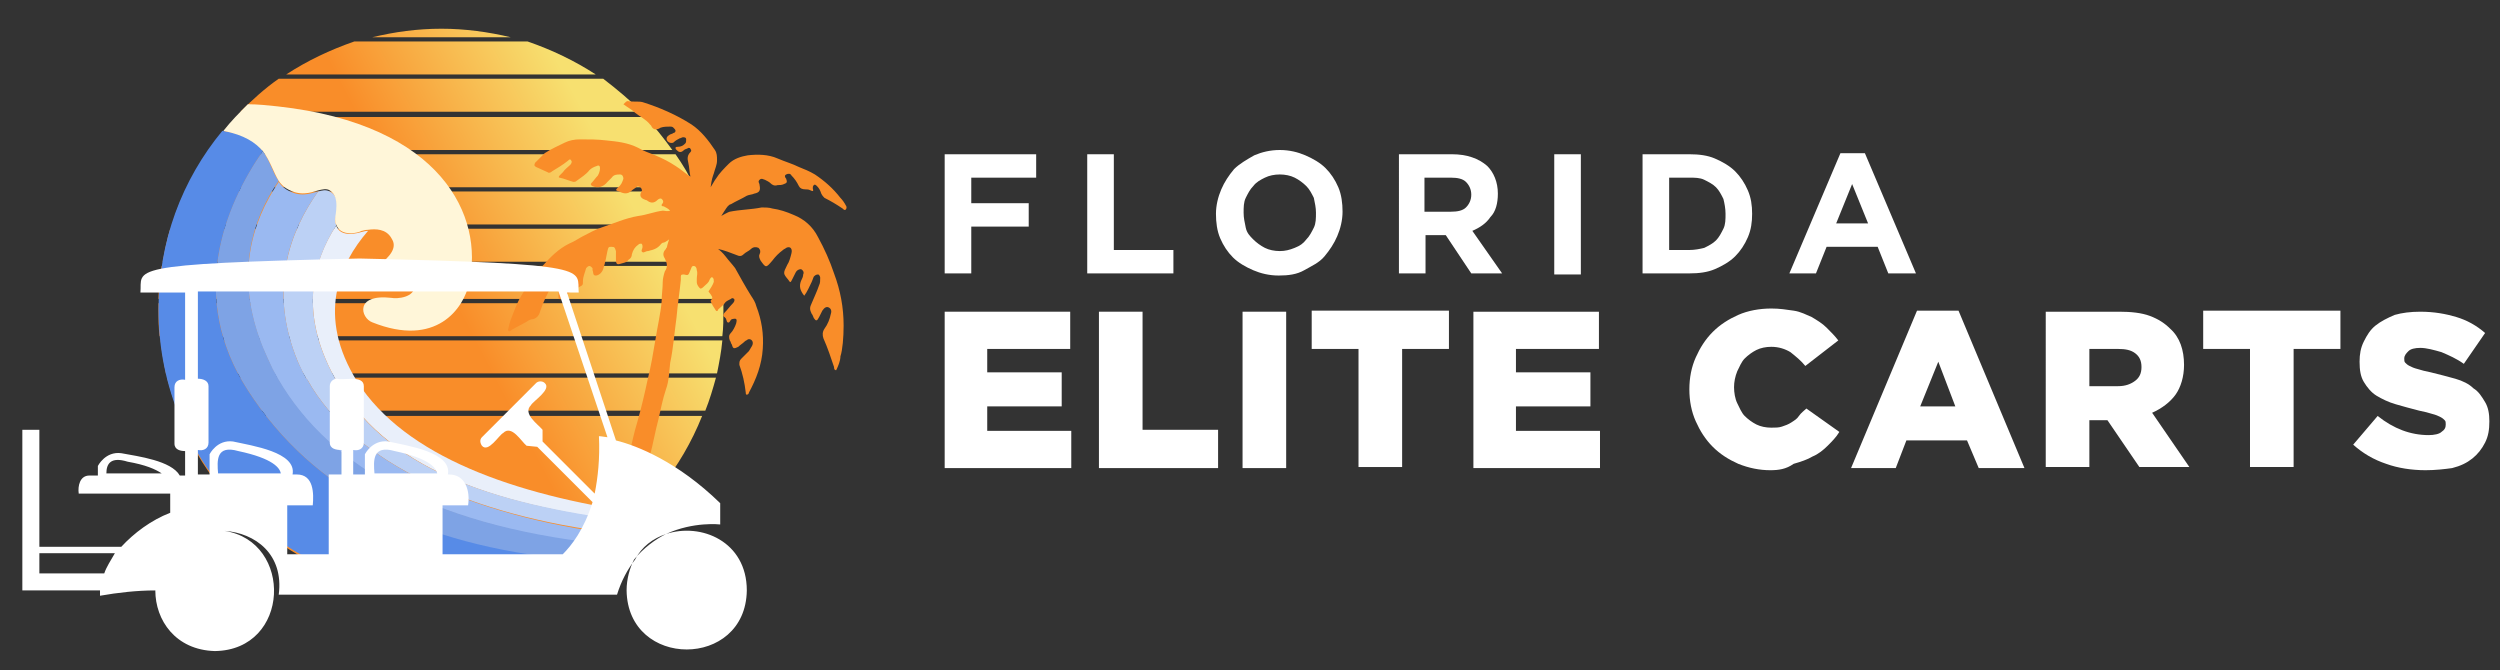 <?xml version="1.0" encoding="utf-8"?>
<!-- Generator: Adobe Illustrator 24.3.0, SVG Export Plug-In . SVG Version: 6.00 Build 0)  -->
<svg version="1.1" id="Layer_1" xmlns="http://www.w3.org/2000/svg" xmlns:xlink="http://www.w3.org/1999/xlink" x="0px" y="0px"
	 viewBox="0 0 235 63" style="enable-background:new 0 0 235 63;" xml:space="preserve">
<rect x="0" y="0" width="235" height="63" fill="#333333" stroke="none"/>
<style type="text/css">
	.st0{fill:url(#SVGID_1_);}
	.st1{fill:url(#SVGID_2_);}
	.st2{fill:url(#SVGID_3_);}
	.st3{fill:url(#SVGID_4_);}
	.st4{fill:url(#SVGID_5_);}
	.st5{fill:url(#SVGID_6_);}
	.st6{fill:url(#SVGID_7_);}
	.st7{fill:url(#SVGID_8_);}
	.st8{fill:url(#SVGID_9_);}
	.st9{fill:url(#SVGID_10_);}
	.st10{fill:url(#SVGID_11_);}
	.st11{fill:url(#SVGID_12_);}
	.st12{fill:#E9EFFA;}
	.st13{fill:#BCD1F5;}
	.st14{fill:#9AB9F1;}
	.st15{fill:#7EA3E5;}
	.st16{fill:#578BE7;}
	.st17{fill:#FFF6D9;}
	.st18{fill:#F98D29;}
	.st19{fill:#FFFFFF;}
</style>
<g>
	<g>
		<linearGradient id="SVGID_1_" gradientUnits="userSpaceOnUse" x1="21.536" y1="44.022" x2="63.803" y2="21.549">
			<stop  offset="0.543" style="stop-color:#F98D29"/>
			<stop  offset="0.94" style="stop-color:#F7E070"/>
		</linearGradient>
		<path class="st0" d="M15.1,32c0.1,1,0.3,2.1,0.5,3.1h51.8c0.2-1,0.4-2,0.5-3.1H15.1z"/>
		<linearGradient id="SVGID_2_" gradientUnits="userSpaceOnUse" x1="22.916" y1="46.686" x2="65.184" y2="24.212">
			<stop  offset="0.543" style="stop-color:#F98D29"/>
			<stop  offset="0.94" style="stop-color:#F7E070"/>
		</linearGradient>
		<path class="st1" d="M66.3,38.6c0.4-1,0.7-2,1-3.1H15.7c0.3,1,0.6,2.1,1,3.1H66.3z"/>
		<linearGradient id="SVGID_3_" gradientUnits="userSpaceOnUse" x1="18.767" y1="38.68" x2="61.033" y2="16.206">
			<stop  offset="0.543" style="stop-color:#F98D29"/>
			<stop  offset="0.94" style="stop-color:#F7E070"/>
		</linearGradient>
		<path class="st2" d="M15.2,25c-0.2,1-0.3,2-0.3,3.1h53c0-1-0.1-2.1-0.3-3.1H15.2z"/>
		<linearGradient id="SVGID_4_" gradientUnits="userSpaceOnUse" x1="20.152" y1="41.352" x2="62.418" y2="18.878">
			<stop  offset="0.543" style="stop-color:#F98D29"/>
			<stop  offset="0.94" style="stop-color:#F7E070"/>
		</linearGradient>
		<path class="st3" d="M14.9,29.2c0,0.8,0,1.6,0.1,2.4h52.9C68,30.8,68,30,68,29.2c0-0.2,0-0.4,0-0.7H14.9
			C14.9,28.7,14.9,29,14.9,29.2z"/>
		<linearGradient id="SVGID_5_" gradientUnits="userSpaceOnUse" x1="11.99" y1="25.59" x2="54.232" y2="3.129">
			<stop  offset="0.543" style="stop-color:#F98D29"/>
			<stop  offset="0.94" style="stop-color:#F7E070"/>
		</linearGradient>
		<path class="st4" d="M22.6,10.5h37.7c-1.1-1.1-2.3-2.1-3.6-3.1H26.2C24.9,8.3,23.7,9.4,22.6,10.5z"/>
		<linearGradient id="SVGID_6_" gradientUnits="userSpaceOnUse" x1="9.366" y1="20.517" x2="51.608" y2="-1.943">
			<stop  offset="0.543" style="stop-color:#F98D29"/>
			<stop  offset="0.94" style="stop-color:#F7E070"/>
		</linearGradient>
		<path class="st5" d="M48,3.5c-2.1-0.5-4.3-0.8-6.5-0.8c-2.3,0-4.4,0.3-6.5,0.8H48z"/>
		<linearGradient id="SVGID_7_" gradientUnits="userSpaceOnUse" x1="13.294" y1="28.11" x2="55.536" y2="5.649">
			<stop  offset="0.543" style="stop-color:#F98D29"/>
			<stop  offset="0.94" style="stop-color:#F7E070"/>
		</linearGradient>
		<path class="st6" d="M22.2,11c-0.9,1-1.7,2-2.5,3.1h43.5c-0.8-1.1-1.6-2.1-2.5-3.1H22.2z"/>
		<linearGradient id="SVGID_8_" gradientUnits="userSpaceOnUse" x1="10.769" y1="23.224" x2="53.011" y2="0.764">
			<stop  offset="0.543" style="stop-color:#F98D29"/>
			<stop  offset="0.94" style="stop-color:#F7E070"/>
		</linearGradient>
		<path class="st7" d="M33.3,3.9C31,4.7,28.9,5.7,26.9,7H56c-2-1.3-4.1-2.3-6.4-3.1H33.3z"/>
		<linearGradient id="SVGID_9_" gradientUnits="userSpaceOnUse" x1="25.29" y1="51.207" x2="67.553" y2="28.735">
			<stop  offset="0.543" style="stop-color:#F98D29"/>
			<stop  offset="0.94" style="stop-color:#F7E070"/>
		</linearGradient>
		<path class="st8" d="M16.8,39.1c3.9,9.8,13.5,16.7,24.6,16.7s20.7-6.9,24.6-16.7H16.8z"/>
		<linearGradient id="SVGID_10_" gradientUnits="userSpaceOnUse" x1="14.641" y1="30.715" x2="56.889" y2="8.251">
			<stop  offset="0.543" style="stop-color:#F98D29"/>
			<stop  offset="0.94" style="stop-color:#F7E070"/>
		</linearGradient>
		<path class="st9" d="M19.4,14.5c-0.6,1-1.2,2-1.8,3.1h47.7c-0.5-1.1-1.1-2.1-1.8-3.1H19.4z"/>
		<linearGradient id="SVGID_11_" gradientUnits="userSpaceOnUse" x1="17.384" y1="36.013" x2="59.651" y2="13.539">
			<stop  offset="0.543" style="stop-color:#F98D29"/>
			<stop  offset="0.94" style="stop-color:#F7E070"/>
		</linearGradient>
		<path class="st10" d="M16,21.5c-0.3,1-0.5,2-0.7,3.1h52.3c-0.2-1-0.4-2.1-0.7-3.1H16z"/>
		<linearGradient id="SVGID_12_" gradientUnits="userSpaceOnUse" x1="16.006" y1="33.356" x2="58.274" y2="10.881">
			<stop  offset="0.543" style="stop-color:#F98D29"/>
			<stop  offset="0.94" style="stop-color:#F7E070"/>
		</linearGradient>
		<path class="st11" d="M17.4,18c-0.5,1-0.9,2-1.2,3.1h50.5C66.4,20,66,19,65.5,18H17.4z"/>
	</g>
	<g>
		<path class="st12" d="M33.6,35.9c-3.9-6.2-1.7-11.1,1-14.2c-0.3,0-0.5,0.1-0.6,0.1c-0.3,0.1-2,0.6-2.4-0.6
			c-2.3,3.5-3.4,8.3-0.2,14.2c4.8,8.7,14.7,11.9,27.7,13.7c0.3-0.3,0.6-0.6,0.9-0.9C48.3,46.5,38.1,42.9,33.6,35.9z"/>
		<path class="st13" d="M31.4,35.4c-3.2-5.9-2.1-10.6,0.2-14.2c0-0.1-0.1-0.3-0.1-0.5c0.1-0.4,0.6-2.2-0.5-2.7
			c-0.4-0.2-0.7-0.1-1.1,0c-2.7,3.8-4.7,9.3-1.9,16c0.2,0.5,0.5,1.1,0.8,1.6c0,0,0,0.1,0.1,0.1c4.4,7.9,15.5,12.8,28.9,14.4
			c0.5-0.4,0.9-0.7,1.3-1.1C46.1,47.3,36.1,44.1,31.4,35.4z"/>
		<path class="st14" d="M28.9,35.7c0,0,0-0.1-0.1-0.1c-0.3-0.5-0.5-1-0.8-1.6c-2.8-6.8-0.8-12.2,1.9-16c-0.8,0.2-1.7,0.6-3-0.2
			c-0.3-0.2-0.5-0.4-0.7-0.7c-2.5,3.7-4.2,8.9-1.5,15.6c0.3,0.7,0.6,1.3,0.9,2c0,0.1,0.1,0.1,0.1,0.2c4.6,8.7,14.5,14.4,30.7,16.3
			c0.4-0.3,0.9-0.6,1.3-1C44.4,48.5,33.3,43.6,28.9,35.7z"/>
		<path class="st15" d="M25.7,34.8c0-0.1-0.1-0.1-0.1-0.2c-0.3-0.6-0.6-1.3-0.9-2c-2.7-6.7-1-12,1.5-15.6c-0.6-0.8-0.8-1.9-1.5-2.8
			c-3.6,5.1-7.1,13.7-1.4,22.5c6.2,9.6,16.2,14.5,30.3,16.1c1-0.5,1.9-1.1,2.8-1.7C40.2,49.3,30.3,43.5,25.7,34.8z"/>
		<path class="st16" d="M23.3,36.7c-5.7-8.8-2.2-17.3,1.4-22.5c-0.6-0.9-1.7-1.6-3.8-1.9c-3.8,4.6-6,10.4-6,16.8
			c0,14.7,11.9,26.5,26.5,26.5c4.4,0,8.6-1.1,12.2-3C39.5,51.2,29.5,46.3,23.3,36.7z"/>
		<path class="st17" d="M24.7,14.2c0.7,0.9,1,2,1.5,2.8c0.2,0.3,0.4,0.5,0.7,0.7c1.3,0.8,2.3,0.4,3,0.2c0.4-0.1,0.8-0.2,1.1,0
			c1,0.6,0.5,2.3,0.5,2.7c0,0.2,0,0.4,0.1,0.5c0.4,1.2,2.1,0.8,2.4,0.6c0.1,0,0.3-0.1,0.6-0.1c0.7-0.1,1.7-0.1,2.2,0.8
			c0.4,0.6,0.3,1.3-0.9,2.3c-1.2,0.9,0.6,1.9,1.3,1.5c1.3-0.6,1.8,0.2,1.8,0.6c0,1.2-1.7,1.3-2.2,1.2c-3.5-0.4-2.9,1.9-1.8,2.3
			c6,2.4,8.6-1.3,9.1-3.7c1.4-6.2-2.5-14.9-18-16.6c-0.9-0.1-1.9-0.2-2.8-0.2c-0.8,0.8-1.6,1.6-2.3,2.5C23,12.7,24,13.4,24.7,14.2z"
			/>
	</g>
	<g>
		<path class="st18" d="M79.3,30.6c0-1.7-0.3-3.3-0.9-4.9c-0.4-1.2-0.9-2.3-1.5-3.4c-0.5-1-1.3-1.7-2.3-2.1c-0.7-0.3-1.3-0.5-2-0.6
			c-0.3-0.1-0.7-0.1-1-0.1c-1,0.2-2,0.2-3,0.4c-0.1,0-0.8,0.4-0.8,0.4s0.5-0.8,0.6-0.9c0.1-0.1,0.2-0.2,0.3-0.2
			c0.5-0.3,1-0.5,1.5-0.8c0.2-0.1,0.5-0.1,0.7-0.2c0.5-0.1,0.6-0.3,0.5-0.8c0-0.2-0.2-0.3,0-0.5c0.2-0.2,0.4,0,0.5,0
			c0.2,0.1,0.4,0.2,0.5,0.3c0.2,0.2,0.4,0.3,0.7,0.2c0.2,0,0.4,0,0.6-0.1c0.3-0.1,0.3-0.2,0.2-0.5c-0.1-0.1-0.2-0.3,0-0.4
			c0.2-0.1,0.4-0.1,0.5,0.1c0.3,0.3,0.5,0.6,0.7,1c0.1,0.2,0.3,0.3,0.6,0.3c0.2,0,0.3,0,0.5,0.1c0.2,0.1,0.3,0.1,0.2-0.2
			c0-0.1,0-0.2,0.1-0.3c0.1-0.1,0.2,0,0.3,0.1c0.2,0.2,0.3,0.4,0.4,0.7c0.1,0.2,0.2,0.3,0.3,0.4c0.6,0.3,1.1,0.6,1.7,1
			c0.1,0.1,0.2,0.2,0.3,0.1c0.1-0.1,0.1-0.3,0-0.4c-0.1-0.2-0.3-0.5-0.5-0.7c-0.7-0.9-1.5-1.6-2.4-2.2c-0.5-0.3-1-0.5-1.5-0.7
			c-0.6-0.3-1.3-0.5-2-0.8c-0.9-0.4-1.9-0.4-2.8-0.3c-0.6,0.1-1.3,0.3-1.8,0.8c-0.4,0.4-0.9,0.9-1.2,1.4c-0.1,0.1-0.3,0.5-0.5,0.8
			c0.1-0.8,0.2-1,0.3-1.3c0.1-0.4,0.3-0.8,0.3-1.2c0-0.4,0-0.7-0.2-1c-0.6-0.9-1.3-1.8-2.2-2.4c-1.4-0.9-3-1.6-4.6-2.1
			c-0.4-0.1-0.9,0-1.4-0.1c-0.1,0-0.2,0.1-0.4,0.3c0.4,0.3,0.8,0.5,1.1,0.8c0.5,0.4,1,0.6,1.4,1.1c0,0,0,0,0.1,0.1
			c0.2,0.5,0.6,0.4,0.9,0.2c0.3-0.1,0.6-0.1,0.9-0.1c0.1,0,0.2,0,0.3,0.1c0.1,0.1,0.2,0.2,0.2,0.3c0,0.1-0.1,0.2-0.2,0.2
			c-0.1,0.1-0.3,0.1-0.4,0.2c-0.2,0.1-0.3,0.3-0.2,0.5c0.1,0.2,0.4,0.3,0.6,0.2c0.2-0.2,0.4-0.3,0.6-0.4c0.1,0,0.2-0.1,0.3-0.1
			c0.1,0,0.3,0,0.3,0.2c0,0.2,0,0.3-0.1,0.4c-0.2,0.2-0.4,0.3-0.7,0.3c-0.1,0-0.2,0-0.2,0.1c0,0.1,0,0.1,0.1,0.2
			c0.2,0.2,0.4,0.3,0.7,0c0.1-0.1,0.3-0.1,0.4-0.2c0.1,0,0.2,0,0.2,0.1c0.1,0.1,0.1,0.2,0,0.3c0,0,0,0,0,0c-0.3,0.3-0.3,0.6-0.2,1
			c0.1,0.4,0.1,0.9,0.2,1.3c-0.5-0.3-0.9-0.7-1.4-1c-0.6-0.4-1.2-0.7-1.9-1c-0.5-0.2-1.1-0.4-1.6-0.7c-1-0.5-2-0.6-3-0.7
			c-0.8-0.1-1.6-0.1-2.5-0.1c-0.5,0-1,0.1-1.4,0.3c-0.6,0.3-1.3,0.6-1.9,1c-0.3,0.3-0.6,0.6-0.9,0.9c-0.1,0.2-0.1,0.3,0.1,0.4
			c0.4,0.2,0.7,0.3,1.1,0.5c0.1,0.1,0.3,0,0.4-0.1c0.5-0.3,1-0.6,1.5-1c0.1-0.1,0.2-0.2,0.3,0c0.1,0.1,0,0.3-0.1,0.4
			c-0.2,0.2-0.5,0.4-0.7,0.7c-0.1,0.1-0.2,0.2-0.3,0.3c-0.1,0.1-0.1,0.2,0,0.2c0.5,0.1,0.9,0.3,1.3,0.4c0.1,0,0.2,0,0.3-0.1
			c0.4-0.3,0.9-0.6,1.2-1c0.2-0.2,0.4-0.3,0.7-0.4c0.2-0.1,0.3,0,0.3,0.2c0,0.3-0.1,0.5-0.2,0.7c-0.2,0.2-0.4,0.5-0.6,0.7
			c-0.1,0.1-0.1,0.2,0.1,0.3c0.5,0.2,1,0.1,1.4-0.4c0.1-0.1,0.3-0.3,0.4-0.4c0.2-0.3,0.5-0.3,0.8-0.3c0.2,0,0.3,0.2,0.3,0.4
			c-0.1,0.3-0.2,0.6-0.5,0.8c-0.3,0.3-0.2,0.3,0.1,0.4c0.4,0.2,0.8,0.3,1.2-0.1c0.1-0.1,0.3-0.2,0.4-0.3c0.1-0.1,0.2-0.1,0.4,0
			c0.1,0.1,0.2,0.3,0.1,0.4c-0.3,0.5,0.1,0.7,0.4,0.8c0.1,0,0.2,0.1,0.2,0.1c0.3,0.2,0.6,0.2,0.9-0.1c0.1-0.1,0.3-0.2,0.4-0.1
			c0.1,0.1,0.2,0.2,0.1,0.4c-0.2,0.2-0.1,0.3,0.1,0.3c0.2,0.1,0.4,0.2,0.6,0.4c-0.3,0.1-0.5,0-0.7,0c-0.8,0.1-1.5,0.4-2.3,0.5
			c-1.2,0.2-2.3,0.7-3.5,1.1c-0.6,0.2-1.1,0.5-1.7,0.8c-0.4,0.2-0.8,0.5-1.3,0.7c-1,0.5-1.7,1.2-2.5,2.1c-0.8,0.9-1.4,1.8-2,2.8
			c-0.3,0.5-0.5,1-0.7,1.5c-0.2,0.5-0.4,1-0.5,1.5c0,0.1-0.1,0.2,0,0.3c0.1,0.1,0.2,0,0.3-0.1c0.4-0.2,0.9-0.5,1.3-0.7
			c0.2-0.1,0.4-0.3,0.7-0.3c0.4-0.1,0.6-0.4,0.7-0.8c0.3-0.9,0.7-1.7,1.1-2.4c0.1-0.2,0.2-0.4,0.4-0.5c0.2-0.2,0.3-0.1,0.3,0.1
			c0,0.4-0.1,0.8-0.1,1.2c0,0.1,0,0.2,0,0.3c0,0.1,0,0.2,0.1,0.2c0.1,0.1,0.1,0,0.2-0.1c0.5-0.4,1.1-0.7,1.6-1
			c0.4-0.2,0.4-0.2,0.4-0.6c0-0.4,0.2-0.8,0.3-1.2c0.1-0.1,0.2-0.2,0.3-0.2c0.1,0,0.2,0.1,0.3,0.2c0,0.1,0,0.1,0,0.2
			c0.1,0.2,0,0.5,0.3,0.5c0.3,0,0.6-0.3,0.7-0.6c0.2-0.6,0.3-1.2,0.4-1.7c0.1-0.4,0.1-0.4,0.4-0.4c0.3,0,0.3,0.1,0.4,0.4
			c0,0.3,0,0.6,0,0.8c0,0.4,0.1,0.5,0.4,0.4c0.3-0.1,0.6-0.1,0.8-0.4c0.2-0.1,0.3-0.3,0.3-0.5c0.1-0.4,0.3-0.7,0.6-0.9
			c0.1-0.1,0.2-0.1,0.3-0.1c0.1,0.1,0.1,0.2,0.1,0.3c0,0.2-0.2,0.4,0,0.5c0.1,0.1,0.3-0.1,0.5-0.1c0.1,0,0.3-0.1,0.4-0.1
			c0.3-0.1,0.5-0.2,0.7-0.4c0.1-0.1,0.2-0.3,0.4-0.3c0.1,0,0.5-0.3,0.5-0.3s-0.2,0.6-0.2,0.7c0,0.1-0.1,0.1-0.1,0.2
			c-0.3,0.3-0.3,0.6-0.1,0.9c0.2,0.4,0.3,0.8,0,1.2c-0.1,0.3-0.2,0.7-0.2,1c0,0.6-0.1,1.2-0.1,1.8c-0.1,1.2-0.4,2.4-0.6,3.7
			c-0.2,1.2-0.4,2.4-0.7,3.6c-0.3,1.4-0.6,2.7-1,4.1c-0.3,1-0.5,1.9-0.7,2.9c-0.2,0.7-0.4,1.4-0.7,2.1c-0.3,0.7-0.5,1.4-0.7,2
			c-0.4,1.3-1,2.6-1.6,3.9c-0.2,0.5-0.5,1-0.7,1.5c0,0.1-0.1,0.2-0.1,0.2c0.9-0.1,1.8,0.2,2.5,0.7c0.4-1,0.8-2.1,1.1-3.1
			c0.3-0.7,0.5-1.5,0.7-2.2c0.6-1.6,1-3.3,1.4-4.9c0.3-1.1,0.5-2.3,0.8-3.4c0.2-0.9,0.4-1.9,0.7-2.8c0.3-0.8,0.3-1.7,0.4-2.5
			c0.3-1.4,0.4-2.9,0.6-4.3c0.1-1.2,0.3-2.4,0.4-3.5c0-0.1,0-0.2,0-0.3c0-0.2,0.1-0.2,0.3-0.2c0.4,0.1,0.4,0.1,0.6-0.4
			c0.1-0.2,0.1-0.4,0.3-0.4c0.2,0,0.3,0.2,0.3,0.4c0.1,0.3,0,0.5,0,0.8c0,0.1,0,0.2,0,0.3c0,0.3,0.2,0.5,0.3,0.6
			c0.1,0.1,0.3-0.1,0.4-0.2c0.2-0.2,0.4-0.3,0.5-0.6c0.1-0.2,0.2-0.3,0.3-0.2c0.1,0.1,0.1,0.2,0.1,0.4c-0.1,0.3-0.3,0.6-0.5,0.9
			C67,27.9,67,28,66.9,28.1c0,0.1-0.1,0.1-0.1,0.2c0.1,0.3,0.3,0.6,0.5,0.9c0.1,0.1,0.2,0,0.2-0.1c0.2-0.2,0.5-0.4,0.7-0.7
			c0.1-0.1,0.3-0.2,0.5-0.3c0.1-0.1,0.2-0.1,0.3,0c0.1,0.1,0,0.3-0.1,0.4c-0.3,0.3-0.5,0.6-0.8,0.9c-0.1,0.1-0.2,0.3,0,0.4
			c0,0,0,0,0.1,0.1c0.1,0.1,0.1,0.4,0.2,0.4c0.2,0.1,0.2-0.2,0.4-0.3c0.1,0,0.3-0.1,0.4,0c0.1,0.1,0,0.3,0,0.4
			c-0.1,0.3-0.3,0.7-0.5,0.9c-0.2,0.2-0.2,0.4-0.1,0.7c0.1,0.1,0.1,0.3,0.2,0.4c0.1,0.4,0.2,0.4,0.6,0.2c0.2-0.2,0.4-0.3,0.6-0.5
			c0.1-0.1,0.2-0.1,0.3-0.2c0.3-0.1,0.6,0.2,0.4,0.6c-0.1,0.2-0.2,0.3-0.3,0.5c-0.2,0.2-0.5,0.5-0.7,0.7c-0.2,0.2-0.2,0.3-0.2,0.6
			c0.3,0.8,0.5,1.7,0.6,2.6c0,0.1,0,0.2,0.1,0.2c0.1,0,0.2-0.1,0.2-0.2c0.7-1.3,1.2-2.6,1.3-4.1c0.1-1.4-0.1-2.7-0.6-4
			c-0.1-0.4-0.3-0.7-0.5-1c-0.5-0.8-1-1.7-1.5-2.6c-0.3-0.4-0.6-0.7-0.9-1.1c-0.1-0.1-0.2-0.3-0.7-0.7c0.5,0.1,1.3,0.4,1.8,0.6
			c0.2,0.1,0.4,0.1,0.6-0.1c0.2-0.2,0.5-0.3,0.7-0.5c0.2-0.2,0.5-0.2,0.7-0.1c0.2,0.2,0.2,0.4,0.1,0.6c-0.1,0.2,0,0.4,0.1,0.6
			c0.5,0.7,0.5,0.7,1.1,0c0.3-0.4,0.6-0.7,1-1c0.1-0.1,0.2-0.1,0.3-0.2c0.4-0.2,0.6,0.1,0.5,0.5c-0.1,0.4-0.2,0.8-0.4,1.1
			c-0.4,0.8-0.4,0.8,0.1,1.4c0.2,0.3,0.2,0.3,0.4-0.1c0.1-0.2,0.2-0.4,0.3-0.6c0.1-0.2,0.3-0.3,0.5-0.3c0.2,0.1,0.3,0.3,0.2,0.5
			c0,0.2-0.1,0.4-0.2,0.6c-0.2,0.5-0.1,0.9,0.3,1.4c0.3-0.4,0.5-0.9,0.7-1.3c0.1-0.2,0.1-0.3,0.2-0.5c0.1-0.1,0.2-0.2,0.4-0.2
			c0.1,0,0.2,0.2,0.2,0.3c0,0.3,0,0.5-0.1,0.7c-0.2,0.6-0.5,1.2-0.7,1.7c-0.2,0.4-0.2,0.6,0,1c0.1,0.1,0.1,0.2,0.2,0.4
			c0.2,0.3,0.3,0.3,0.5-0.1c0.1-0.2,0.2-0.4,0.3-0.6c0.2-0.3,0.4-0.4,0.6-0.3c0.2,0.1,0.3,0.3,0.2,0.6c-0.1,0.5-0.3,1-0.6,1.4
			c-0.2,0.3-0.2,0.6-0.1,0.9c0.4,0.9,0.7,1.8,1,2.7c0,0.1,0,0.3,0.2,0.3c0.2-0.4,0.4-0.9,0.4-1.3C79.2,32.9,79.3,31.7,79.3,30.6z"/>
	</g>
	<path class="st19" d="M62.6,50.2c2.6-1.2,5.1-0.9,5.1-0.9v-2c-4-3.9-7.8-5.4-9.8-5.9l-4.6-13.9h1.1c-0.2-2.2,1.8-2.7-20.6-3.2
		c-22.5,0.5-20.4,1-20.6,3.2h4.2v8.2c-0.5-0.1-1,0.1-1,0.7c0,0,0,5.3,0,5.3c0,0.6,0.6,0.7,1,0.7v2.3h-0.5c-0.8-1.4-3.9-1.8-5.5-2.1
		c-1.5-0.2-2.2,1.2-2.2,1.2s0,0.5,0,0.9H8.4c-0.9,0-1.1,1-1,1.7H16v1.8c-1.8,0.7-3.4,1.9-4.6,3.2H3.7V40.4H2.1v15.1h7.3
		c0,0.2,0,0.3,0,0.5c1.7-0.3,3.5-0.5,5.2-0.5c0,2.8,1.9,5.6,5.6,5.7c7.1-0.1,7.4-10.3,0.9-11.3c2.9,0.2,5.6,2.2,5.1,6h31.8
		c0.4-1.3,1-2.4,1.7-3.3C60.3,51.4,61.4,50.6,62.6,50.2z M10,44.5c0-0.9,0.4-1.6,2-1.1c1.7,0.3,2.6,0.7,3.2,1.1H10z M9.8,53.9H3.7
		v-1.9h7.1C10.4,52.7,10,53.3,9.8,53.9z M20.5,44.5c-0.1-1.2-0.2-2.7,1.9-2.1c3.3,0.7,3.9,1.6,4,2.1C24.9,44.5,22.3,44.5,20.5,44.5z
		 M35.2,44.5c-0.1-1.2-0.2-2.7,1.9-2.1c3.3,0.7,3.9,1.6,4,2.1C39.7,44.5,37,44.5,35.2,44.5z M55.9,46.4L51,41.5L51,40.4
		c-0.4-0.5-1.9-1.5-1.1-2.3c0.2-0.4,2-1.5,1.3-2.1c-0.2-0.2-0.6-0.2-0.8,0l-5.1,5.1c-0.2,0.2-0.2,0.5,0,0.8c0.6,0.7,1.6-1,2-1.2
		c0.8-0.8,1.7,0.8,2.2,1.2l1,0.1l5.2,5.2c-0.8,2.6-2,4.1-2.8,4.9H41.6v-4.6H44c0.2-1.3-0.2-2.9-1.8-2.9c0,0,0,0-0.1,0
		c0.4-2.1-3.8-2.7-5.6-3.1c-1.5-0.2-2.2,1.2-2.2,1.2v1.9c-0.7,0-1.1,0-1.1,0v-2.3c0.5,0.1,1-0.1,1-0.7c0,0,0-5.3,0-5.3
		c0-1.1-2-0.5-2.5-0.7c-0.4,0-0.7,0.3-0.7,0.7v5.3c0,0.6,0.6,0.7,1.1,0.7v2.3h-1.2v7.5h-3.9v-4.6h2.4c0.1-1.1,0.1-2.9-1.5-2.9
		c0,0-0.1,0-0.4,0c0.4-2.1-3.8-2.7-5.6-3.1c-1.5-0.2-2.2,1.2-2.2,1.2v1.9c-0.7,0-1.1,0-1.1,0v-2.3c0.5,0.1,1-0.1,1-0.7
		c0,0,0-5.3,0-5.3c0-0.5-0.5-0.7-1-0.7v-8.2h33.9l4.6,13.7C56.5,41,56.3,41,56.3,41C56.4,43.1,56.2,44.9,55.9,46.4z M70.2,55.5
		c-0.1,7.4-11.2,7.4-11.3,0c0-1.1,0.3-2.1,0.7-2.9c0.9-1.1,2-1.9,3-2.4C65.9,49.1,70.2,50.9,70.2,55.5z"/>
</g>
<g>
	<path class="st19" d="M88.8,29.3h11.8v3.5h-7.8v2.2h7v3.2h-7v2.3h7.9v3.5H88.8V29.3z"/>
	<path class="st19" d="M103.3,29.3h4.1v11.1h7.1v3.6h-11.2V29.3z"/>
	<path class="st19" d="M116.8,29.3h4.1v14.7h-4.1V29.3z"/>
	<path class="st19" d="M127.7,32.8h-4.4v-3.6h12.9v3.6h-4.4v11.1h-4.1V32.8z"/>
	<path class="st19" d="M138.5,29.3h11.8v3.5h-7.8v2.2h7v3.2h-7v2.3h7.9v3.5h-11.9V29.3z"/>
	<path class="st19" d="M166.4,44.2c-1,0-2-0.2-3-0.6c-0.9-0.4-1.7-0.9-2.4-1.6c-0.7-0.7-1.2-1.5-1.6-2.4c-0.4-0.9-0.6-1.9-0.6-3v0
		c0-1.1,0.2-2.1,0.6-3c0.4-0.9,0.9-1.7,1.6-2.4c0.7-0.7,1.5-1.2,2.4-1.6s2-0.6,3.1-0.6c0.8,0,1.4,0.1,2.1,0.2s1.2,0.4,1.7,0.6
		c0.5,0.3,1,0.6,1.4,1c0.4,0.4,0.8,0.8,1.1,1.2l-3.1,2.4c-0.4-0.5-0.9-0.9-1.4-1.3c-0.5-0.3-1.1-0.5-1.8-0.5c-0.5,0-1,0.1-1.4,0.3
		c-0.4,0.2-0.8,0.5-1.1,0.8c-0.3,0.3-0.5,0.8-0.7,1.2c-0.2,0.5-0.3,1-0.3,1.5v0c0,0.5,0.1,1.1,0.3,1.5s0.4,0.9,0.7,1.2
		c0.3,0.3,0.7,0.6,1.1,0.8c0.4,0.2,0.9,0.3,1.4,0.3c0.4,0,0.7,0,1-0.1s0.6-0.2,0.9-0.4c0.3-0.2,0.5-0.3,0.7-0.6s0.5-0.5,0.7-0.7
		l3.1,2.2c-0.3,0.5-0.7,0.9-1.1,1.3s-0.9,0.8-1.4,1c-0.5,0.3-1.1,0.5-1.8,0.7C167.9,44.1,167.2,44.2,166.4,44.2z"/>
	<path class="st19" d="M180.2,29.2h3.9l6.2,14.8H186l-1.1-2.6h-5.7l-1,2.6H174L180.2,29.2z M183.8,38.2l-1.6-4.2l-1.7,4.2H183.8z"/>
	<path class="st19" d="M192.3,29.3h6.9c1.1,0,2.1,0.1,2.9,0.4c0.8,0.3,1.4,0.7,1.9,1.2c0.9,0.8,1.3,2,1.3,3.4v0
		c0,1.1-0.3,2.1-0.8,2.8c-0.5,0.7-1.3,1.3-2.2,1.7l3.5,5.1h-4.7l-3-4.4h0h-1.7v4.4h-4.1V29.3z M199.1,36.3c0.7,0,1.2-0.2,1.6-0.5
		c0.4-0.3,0.6-0.7,0.6-1.3v0c0-0.6-0.2-1-0.6-1.3c-0.4-0.3-0.9-0.4-1.6-0.4h-2.7v3.5H199.1z"/>
	<path class="st19" d="M211.5,32.8h-4.4v-3.6H220v3.6h-4.4v11.1h-4.1V32.8z"/>
	<path class="st19" d="M228,44.2c-1.3,0-2.6-0.2-3.7-0.6c-1.2-0.4-2.2-1-3.1-1.8l2.3-2.7c1.5,1.2,3.1,1.8,4.8,1.8
		c0.5,0,1-0.1,1.2-0.3c0.3-0.2,0.4-0.4,0.4-0.7v0c0-0.2,0-0.3-0.1-0.4c-0.1-0.1-0.2-0.2-0.4-0.3s-0.4-0.2-0.8-0.3
		c-0.3-0.1-0.7-0.2-1.2-0.3c-0.8-0.2-1.5-0.4-2.2-0.6c-0.7-0.2-1.3-0.5-1.8-0.8c-0.5-0.3-0.9-0.8-1.2-1.3c-0.3-0.5-0.4-1.1-0.4-1.9
		v0c0-0.7,0.1-1.3,0.4-1.9c0.3-0.6,0.6-1.1,1.1-1.5c0.5-0.4,1.1-0.7,1.8-1c0.7-0.2,1.5-0.3,2.4-0.3c1.3,0,2.4,0.2,3.4,0.5
		c1,0.3,1.9,0.8,2.7,1.5l-2,2.9c-0.7-0.5-1.4-0.8-2.1-1.1c-0.7-0.2-1.4-0.4-2-0.4c-0.5,0-0.9,0.1-1.1,0.3s-0.4,0.4-0.4,0.7v0
		c0,0.2,0,0.3,0.1,0.4c0.1,0.1,0.2,0.2,0.4,0.3c0.2,0.1,0.4,0.2,0.8,0.3c0.3,0.1,0.7,0.2,1.2,0.3c0.8,0.2,1.6,0.4,2.3,0.6
		c0.7,0.2,1.3,0.5,1.7,0.9c0.5,0.3,0.8,0.8,1.1,1.3c0.3,0.5,0.4,1.1,0.4,1.8v0c0,0.8-0.1,1.4-0.4,2s-0.7,1.1-1.2,1.5
		c-0.5,0.4-1.1,0.7-1.9,0.9C229.8,44.1,228.9,44.2,228,44.2z"/>
</g>
<g>
	<g>
		<path class="st19" d="M88.8,14.5h8.6v2.2h-6.1v2.4h5.4v2.2h-5.4v4.4h-2.5V14.5z"/>
		<path class="st19" d="M102.2,14.5h2.5v9h5.6v2.2h-8.1V14.5z"/>
		<path class="st19" d="M120.2,25.9c-0.9,0-1.7-0.2-2.4-0.5c-0.7-0.3-1.4-0.7-1.9-1.2c-0.5-0.5-0.9-1.1-1.2-1.8
			c-0.3-0.7-0.4-1.5-0.4-2.3v0c0-0.8,0.2-1.6,0.5-2.3c0.3-0.7,0.7-1.3,1.2-1.9c0.5-0.5,1.2-0.9,1.9-1.3c0.7-0.3,1.5-0.5,2.4-0.5
			c0.9,0,1.7,0.2,2.4,0.5s1.4,0.7,1.9,1.2c0.5,0.5,0.9,1.1,1.2,1.8c0.3,0.7,0.4,1.5,0.4,2.3v0c0,0.8-0.2,1.6-0.5,2.3
			c-0.3,0.7-0.7,1.3-1.2,1.9s-1.2,0.9-1.9,1.3C121.9,25.8,121.1,25.9,120.2,25.9z M120.3,23.6c0.5,0,0.9-0.1,1.4-0.3
			s0.8-0.4,1.1-0.8c0.3-0.3,0.5-0.7,0.7-1.1s0.2-0.9,0.2-1.4v0c0-0.5-0.1-0.9-0.2-1.4c-0.2-0.4-0.4-0.8-0.7-1.1
			c-0.3-0.3-0.7-0.6-1.1-0.8c-0.4-0.2-0.9-0.3-1.4-0.3c-0.5,0-1,0.1-1.4,0.3c-0.4,0.2-0.8,0.4-1.1,0.8c-0.3,0.3-0.5,0.7-0.7,1.1
			c-0.2,0.4-0.2,0.9-0.2,1.4v0c0,0.5,0.1,0.9,0.2,1.4s0.4,0.8,0.7,1.1c0.3,0.3,0.7,0.6,1.1,0.8C119.3,23.5,119.8,23.6,120.3,23.6z"
			/>
		<path class="st19" d="M131.4,14.5h5.1c1.4,0,2.5,0.4,3.3,1.1c0.6,0.6,1,1.5,1,2.6v0c0,0.9-0.2,1.7-0.7,2.2c-0.4,0.6-1,1-1.7,1.3
			l2.8,4h-2.9l-2.4-3.6h0h-1.9v3.6h-2.5V14.5z M136.4,19.9c0.6,0,1.1-0.1,1.4-0.4c0.3-0.3,0.5-0.7,0.5-1.2v0c0-0.5-0.2-0.9-0.5-1.2
			c-0.3-0.3-0.8-0.4-1.4-0.4h-2.5v3.2H136.4z"/>
		<path class="st19" d="M146.1,14.5h2.5v11.3h-2.5V14.5z"/>
		<path class="st19" d="M154.4,14.5h4.4c0.9,0,1.7,0.1,2.4,0.4c0.7,0.3,1.4,0.7,1.9,1.2c0.5,0.5,0.9,1.1,1.2,1.8
			c0.3,0.7,0.4,1.4,0.4,2.2v0c0,0.8-0.1,1.5-0.4,2.2c-0.3,0.7-0.7,1.3-1.2,1.8c-0.5,0.5-1.2,0.9-1.9,1.2c-0.7,0.3-1.5,0.4-2.4,0.4
			h-4.4V14.5z M158.8,23.5c0.5,0,1-0.1,1.4-0.2c0.4-0.2,0.8-0.4,1.1-0.7c0.3-0.3,0.5-0.7,0.7-1.1c0.2-0.4,0.2-0.9,0.2-1.4v0
			c0-0.5-0.1-1-0.2-1.4c-0.2-0.4-0.4-0.8-0.7-1.1c-0.3-0.3-0.7-0.5-1.1-0.7c-0.4-0.2-0.9-0.2-1.4-0.2h-1.9v6.8H158.8z"/>
		<path class="st19" d="M173,14.4h2.3l4.8,11.3h-2.6l-1-2.5h-4.8l-1,2.5h-2.5L173,14.4z M175.6,21l-1.5-3.7l-1.5,3.7H175.6z"/>
	</g>
</g>
</svg>

